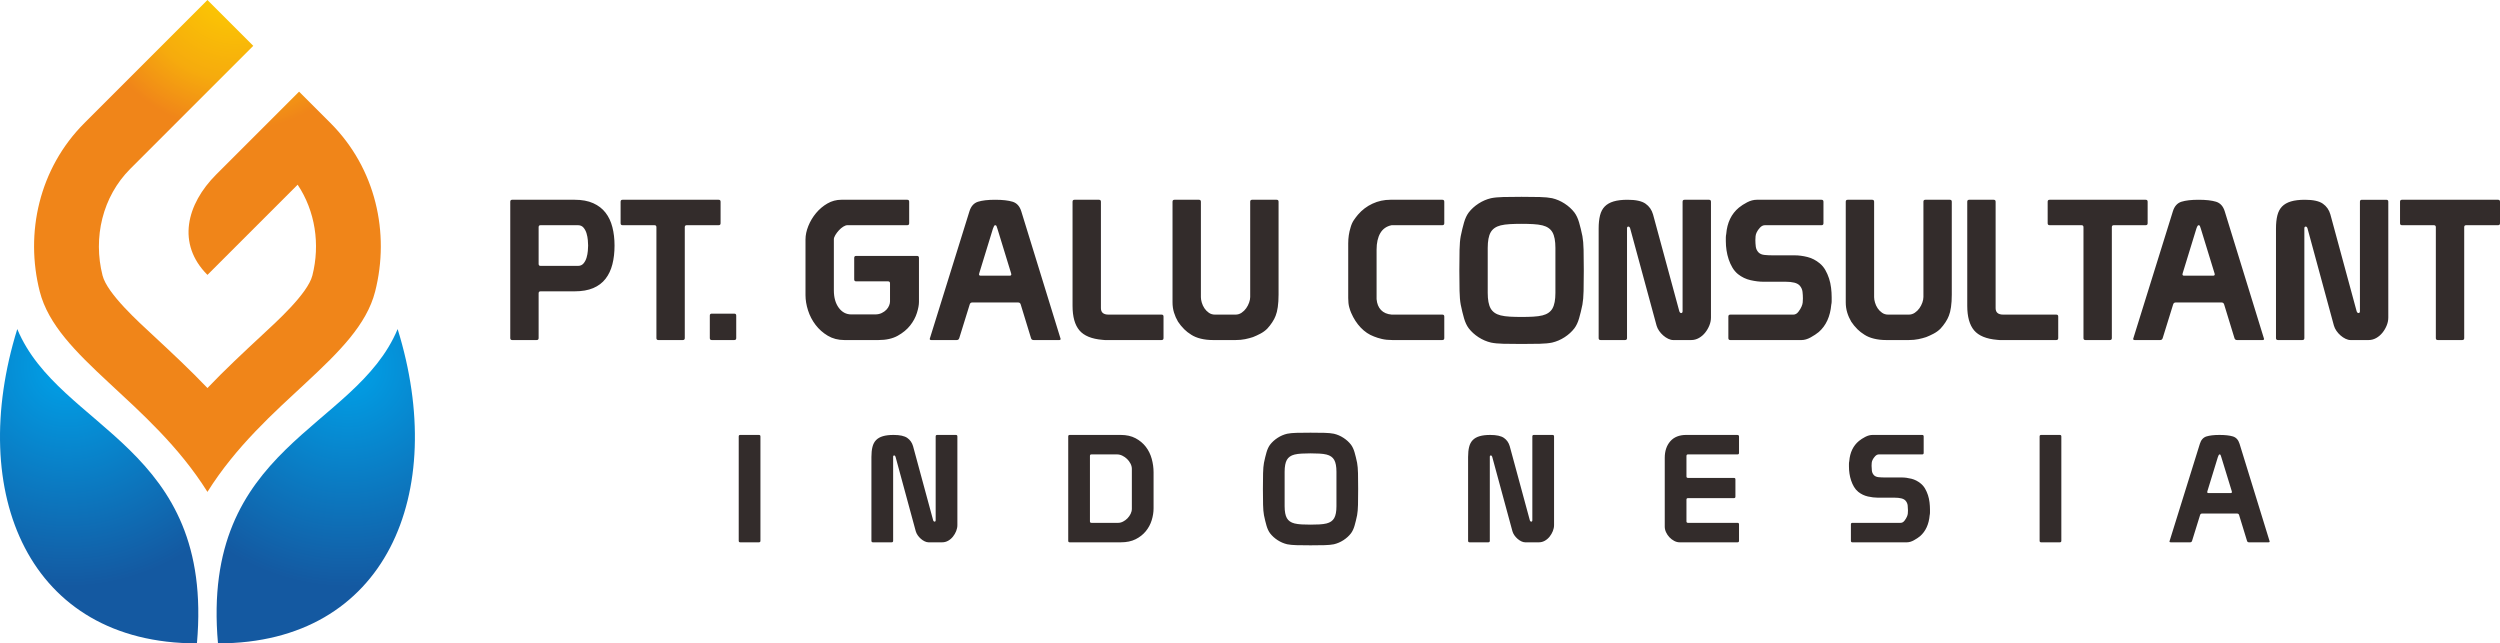 <?xml version="1.0" encoding="UTF-8"?>
<!DOCTYPE svg PUBLIC "-//W3C//DTD SVG 1.1//EN" "http://www.w3.org/Graphics/SVG/1.1/DTD/svg11.dtd">
<!-- Creator: CorelDRAW 2021 (64-Bit) -->
<svg xmlns="http://www.w3.org/2000/svg" xml:space="preserve" width="3330px" height="857px" version="1.1" style="shape-rendering:geometricPrecision; text-rendering:geometricPrecision; image-rendering:optimizeQuality; fill-rule:evenodd; clip-rule:evenodd"
viewBox="0 0 2619.39 674.07"
 xmlns:xlink="http://www.w3.org/1999/xlink"
 xmlns:xodm="http://www.corel.com/coreldraw/odm/2003">
 <defs>
  <style type="text/css">
   <![CDATA[
    .fil0 {fill:#332C2B;fill-rule:nonzero}
    .fil2 {fill:url(#id0)}
    .fil3 {fill:url(#id1)}
    .fil1 {fill:url(#id2)}
   ]]>
  </style>
  <radialGradient id="id0" gradientUnits="userSpaceOnUse" gradientTransform="matrix(-0.028 1.4 -1.4 -0.028 611 296)" cx="70.65" cy="384.26" r="164.66" fx="70.65" fy="384.26">
   <stop offset="0" style="stop-opacity:1; stop-color:#00A2E9"/>
   <stop offset="1" style="stop-opacity:1; stop-color:#1459A1"/>
  </radialGradient>
  <radialGradient id="id1" gradientUnits="userSpaceOnUse" gradientTransform="matrix(0.028 1.4 -1.4 0.028 892 -136)" xlink:href="#id0" cx="364.08" cy="384.26" r="164.66" fx="364.08" fy="384.26">
  </radialGradient>
  <radialGradient id="id2" gradientUnits="userSpaceOnUse" gradientTransform="matrix(-0.119 2.234 -2.234 -0.119 230 -574)" cx="246.43" cy="-20.61" r="70.52" fx="246.43" fy="-20.61">
   <stop offset="0" style="stop-opacity:1; stop-color:#FDD100"/>
   <stop offset="0.659" style="stop-opacity:1; stop-color:#F6AB0D"/>
   <stop offset="1" style="stop-opacity:1; stop-color:#F08519"/>
  </radialGradient>
 </defs>
 <g id="Layer_x0020_1">
  <g id="_1621678914656">
   <path class="fil0" d="M534.63 213.58l0 140.63c0,1.37 0.68,2.05 2.04,2.05l25.63 0c1.37,0 2.05,-0.68 2.05,-2.05l0 -46.94c0,-1.37 0.68,-2.05 2.05,-2.05l35.67 0c7.65,0 14.14,-1.13 19.47,-3.38 5.33,-2.26 9.64,-5.51 12.91,-9.74 3.29,-4.24 5.68,-9.3 7.18,-15.17 1.51,-5.88 2.26,-12.44 2.26,-19.68 0,-6.97 -0.75,-13.39 -2.26,-19.27 -1.5,-5.88 -3.89,-10.93 -7.18,-15.17 -3.27,-4.24 -7.58,-7.55 -12.91,-9.94 -5.33,-2.39 -11.82,-3.59 -19.47,-3.59l-65.4 0c-1.36,0 -2.04,0.69 -2.04,2.05l0 2.25zm70.92 22.35c2.46,0 4.41,0.85 5.84,2.56 1.44,1.71 2.5,3.72 3.18,6.05 0.69,2.32 1.13,4.68 1.34,7.07 0.2,2.39 0.3,4.27 0.3,5.64 0,1.36 -0.1,3.24 -0.3,5.64 -0.21,2.39 -0.65,4.75 -1.34,7.07 -0.68,2.32 -1.74,4.34 -3.18,6.04 -1.43,1.71 -3.38,2.57 -5.84,2.57l-39.15 0c-1.37,0 -2.05,-0.69 -2.05,-2.05l0 -38.54c0,-1.37 0.68,-2.05 2.05,-2.05l39.15 0zm111.93 2.05c0,-1.37 0.68,-2.05 2.05,-2.05l33.41 0c1.37,0 2.05,-0.68 2.05,-2.05l0 -22.55c0,-1.36 -0.68,-2.05 -2.05,-2.05l-100.65 0c-1.36,0 -2.05,0.69 -2.05,2.05l0 22.55c0,1.37 0.69,2.05 2.05,2.05l33.42 0c1.36,0 2.05,0.68 2.05,2.05l0 116.23c0,1.37 0.68,2.05 2.05,2.05l25.62 0c1.36,0 2.05,-0.68 2.05,-2.05l0 -116.23zm26.23 116.23c0,1.37 0.69,2.05 2.05,2.05l23.58 0c1.37,0 2.05,-0.68 2.05,-2.05l0 -23.57c0,-1.37 -0.68,-2.05 -2.05,-2.05l-23.58 0c-1.36,0 -2.05,0.68 -2.05,2.05l0 23.57zm180.2 -144.93l-42.44 0c-5.19,0 -10.04,1.3 -14.55,3.9 -4.51,2.59 -8.47,5.94 -11.89,10.04 -3.42,4.1 -6.12,8.61 -8.1,13.53 -1.98,4.92 -2.97,9.63 -2.97,14.15l0 58.21c0,5.19 0.89,10.56 2.66,16.09 1.78,5.54 4.41,10.6 7.9,15.17 3.48,4.58 7.75,8.37 12.81,11.38 5.05,3.01 10.86,4.51 17.42,4.51l35.67 0c8.06,0 14.8,-1.5 20.19,-4.51 5.4,-3.01 9.74,-6.59 13.02,-10.76 3.28,-4.17 5.64,-8.54 7.07,-13.12 1.44,-4.58 2.15,-8.44 2.15,-11.59l0 -46.12c0,-1.36 -0.68,-2.05 -2.05,-2.05l-63.75 0c-1.37,0 -2.05,0.69 -2.05,2.05l0 22.55c0,1.37 0.68,2.05 2.05,2.05l33.42 0c1.36,0 2.05,0.69 2.05,2.05l0 19.07c0,1.23 -0.31,2.63 -0.93,4.2 -0.61,1.57 -1.57,3.04 -2.87,4.41 -1.29,1.36 -2.93,2.53 -4.92,3.48 -1.98,0.96 -4.27,1.44 -6.86,1.44l-25.01 0c-5.33,0 -9.71,-2.33 -13.12,-6.97 -3.42,-4.65 -5.13,-10.73 -5.13,-18.25l0 -53.5c0,-1.23 0.52,-2.7 1.54,-4.41 1.02,-1.71 2.25,-3.35 3.69,-4.92 1.43,-1.57 2.97,-2.87 4.61,-3.9 1.64,-1.02 3.08,-1.53 4.31,-1.53l62.72 0c1.37,0 2.05,-0.68 2.05,-2.05l0 -22.55c0,-1.36 -0.68,-2.05 -2.05,-2.05l-26.64 0zm50.22 145.75c0,0.82 0.54,1.23 1.64,1.23l26.65 0c1.36,0 2.25,-0.68 2.66,-2.05l10.87 -35.05c0.4,-1.51 1.29,-2.26 2.66,-2.26l48.17 0c1.37,0 2.26,0.69 2.67,2.05l10.86 35.47c0.41,1.23 1.3,1.84 2.67,1.84l26.85 0c0.96,0 1.44,-0.41 1.44,-1.23l-41.21 -133.66c-1.64,-5.32 -4.68,-8.67 -9.12,-10.04 -4.44,-1.36 -10.56,-2.05 -18.35,-2.05 -7.51,0 -13.46,0.69 -17.83,2.05 -4.37,1.37 -7.38,4.72 -9.02,10.04l-41.61 133.66zm85.27 -68.67c0,0.27 0.04,0.47 0.11,0.61 0.07,0.14 0.1,0.28 0.1,0.41 0,0.96 -0.55,1.44 -1.64,1.44l-30.54 0c-1.1,0 -1.65,-0.48 -1.65,-1.44 0,-0.13 0.04,-0.27 0.11,-0.41 0.07,-0.14 0.1,-0.34 0.1,-0.61l14.35 -46.74c0.82,-2.46 1.57,-3.69 2.25,-3.69 0.69,0 1.16,0.24 1.44,0.72 0.27,0.47 0.62,1.47 1.03,2.97l14.34 46.74zm157.64 43.25l-55.55 0c-5.33,0 -7.99,-2.25 -7.99,-6.76l0 -111.52c0,-1.36 -0.69,-2.05 -2.06,-2.05l-25.62 0c-1.36,0 -2.05,0.69 -2.05,2.05l0 109.06c0,11.47 2.4,20.05 7.18,25.72 4.78,5.67 12.84,8.99 24.19,9.94 0.68,0.14 1.5,0.21 2.46,0.21 0.95,0 1.98,0 3.07,0l56.37 0c1.37,0 2.05,-0.68 2.05,-2.05l0 -22.55c0,-1.37 -0.68,-2.05 -2.05,-2.05zm92.86 -118.28l0 99.83c0,1.78 -0.37,3.73 -1.12,5.84 -0.75,2.12 -1.78,4.11 -3.08,5.95 -1.3,1.84 -2.9,3.42 -4.81,4.71 -1.92,1.3 -4.04,1.95 -6.36,1.95l-21.52 0c-2.47,0 -4.61,-0.65 -6.46,-1.95 -1.84,-1.29 -3.38,-2.87 -4.61,-4.71 -1.23,-1.84 -2.15,-3.83 -2.77,-5.95 -0.62,-2.11 -0.92,-3.99 -0.92,-5.64l0 -100.03c0,-1.36 -0.69,-2.05 -2.05,-2.05l-25.63 0c-1.36,0 -2.05,0.69 -2.05,2.05l0 105.37c0,3.82 0.52,7.41 1.54,10.76 1.03,3.35 2.42,6.52 4.2,9.53 1.78,2.74 3.97,5.4 6.56,8 2.05,2.04 4.51,3.96 7.38,5.74 2.73,1.77 6.05,3.14 9.94,4.09 3.9,0.96 8.1,1.44 12.61,1.44l23.98 0c3.56,0 6.84,-0.31 9.85,-0.92 3,-0.62 5.73,-1.34 8.2,-2.16 2.45,-0.95 5.05,-2.15 7.78,-3.58 2.74,-1.44 5.13,-3.18 7.18,-5.23 1.91,-2.05 3.65,-4.27 5.22,-6.66 1.58,-2.39 2.78,-4.68 3.59,-6.87 0.96,-2.32 1.71,-5.36 2.26,-9.12 0.54,-3.76 0.82,-8.1 0.82,-13.02l0 -97.37c0,-1.36 -0.68,-2.05 -2.05,-2.05l-25.63 0c-1.36,0 -2.05,0.69 -2.05,2.05zm102.71 101.06c0,3.69 0.34,6.8 1.02,9.33 0.69,2.53 1.37,4.54 2.06,6.04 2.59,6.02 5.94,11.18 10.04,15.48 4.1,4.31 8.75,7.42 13.94,9.33 2.32,0.96 5.05,1.81 8.2,2.56 3.14,0.75 6.76,1.13 10.86,1.13l52.48 0c1.37,0 2.05,-0.68 2.05,-2.05l0 -22.55c0,-1.37 -0.68,-2.05 -2.05,-2.05l-53.09 0c-4.79,-0.41 -8.51,-2.02 -11.18,-4.82 -2.66,-2.8 -4.2,-6.59 -4.61,-11.38l0 -51.85c0,-7.11 1.3,-12.89 3.89,-17.33 2.6,-4.44 6.57,-7.21 11.9,-8.3l53.09 0c1.37,0 2.05,-0.68 2.05,-2.05l0 -22.55c0,-1.36 -0.68,-2.05 -2.05,-2.05l-54.33 0c-6.69,0 -12.98,1.37 -18.85,4.1 -5.88,2.73 -10.94,6.56 -15.17,11.48 -1.51,1.77 -2.97,3.73 -4.41,5.84 -1.43,2.12 -2.56,4.68 -3.38,7.69 -1.64,5.19 -2.46,10.73 -2.46,16.6l0 57.4zm116.43 -28.49c0,8.06 0.07,15.03 0.21,20.91 0.14,5.87 0.54,10.66 1.23,14.35 1.09,5.33 2.25,10.11 3.48,14.34 1.23,4.24 2.87,7.73 4.92,10.46 2.73,3.55 6.15,6.66 10.25,9.33 4.1,2.66 8.48,4.54 13.12,5.63 3.28,0.69 7.59,1.1 12.92,1.24 5.32,0.13 11.68,0.2 19.06,0.2 7.38,0 13.73,-0.07 19.06,-0.2 5.33,-0.14 9.64,-0.55 12.92,-1.24 4.65,-1.09 9.02,-2.97 13.12,-5.63 4.1,-2.67 7.51,-5.78 10.25,-9.33 2.05,-2.73 3.69,-6.22 4.92,-10.46 1.23,-4.23 2.39,-9.01 3.48,-14.34 0.68,-3.69 1.1,-8.48 1.23,-14.35 0.14,-5.88 0.21,-12.85 0.21,-20.91l0 -1.23c0,-8.06 -0.07,-15.03 -0.21,-20.91 -0.13,-5.88 -0.55,-10.66 -1.23,-14.35 -1.09,-5.33 -2.25,-10.12 -3.48,-14.35 -1.23,-4.24 -2.87,-7.72 -4.92,-10.46 -2.74,-3.55 -6.15,-6.66 -10.25,-9.32 -4.1,-2.67 -8.47,-4.55 -13.12,-5.64 -3.28,-0.68 -7.59,-1.09 -12.92,-1.23 -5.33,-0.14 -11.68,-0.2 -19.06,-0.2 -7.38,0 -13.74,0.06 -19.06,0.2 -5.33,0.14 -9.64,0.55 -12.92,1.23 -4.64,1.09 -9.02,2.97 -13.12,5.64 -4.1,2.66 -7.52,5.77 -10.25,9.32 -2.05,2.74 -3.69,6.22 -4.92,10.46 -1.23,4.23 -2.39,9.02 -3.48,14.35 -0.69,3.69 -1.09,8.47 -1.23,14.35 -0.14,5.88 -0.21,12.85 -0.21,20.91l0 1.23zm65.19 -49.4c4.23,0 8.27,0.1 12.1,0.3 3.82,0.21 7.1,0.65 9.83,1.33 4.92,1.24 8.41,3.66 10.46,7.28 2.05,3.63 3.07,9.06 3.07,16.3l0 47.15c0,7.24 -1.02,12.67 -3.07,16.29 -2.05,3.62 -5.54,6.05 -10.46,7.28 -2.73,0.68 -6.01,1.13 -9.83,1.34 -3.83,0.2 -7.87,0.3 -12.1,0.3 -4.24,0 -8.27,-0.1 -12.09,-0.3 -3.83,-0.21 -7.11,-0.66 -9.84,-1.34 -4.92,-1.23 -8.41,-3.66 -10.46,-7.28 -2.05,-3.62 -3.07,-9.05 -3.07,-16.29l0 -47.15c0,-7.24 1.02,-12.67 3.07,-16.3 2.05,-3.62 5.54,-6.04 10.46,-7.28 2.73,-0.68 6.01,-1.12 9.84,-1.33 3.82,-0.2 7.85,-0.3 12.09,-0.3zm80.76 119.71c0,1.37 0.69,2.05 2.06,2.05l25.62 0c1.36,0 2.05,-0.68 2.05,-2.05l0 -115c0,-1.23 0.48,-1.84 1.44,-1.84 0.81,0 1.43,0.61 1.84,1.84l27.67 101.88c0.55,1.91 1.44,3.76 2.67,5.54 1.23,1.77 2.66,3.38 4.3,4.81 1.64,1.44 3.38,2.6 5.23,3.49 1.84,0.89 3.59,1.33 5.22,1.33l18.87 0c2.87,0 5.57,-0.72 8.09,-2.15 2.53,-1.44 4.72,-3.32 6.56,-5.64 1.85,-2.32 3.32,-4.85 4.41,-7.58 1.09,-2.74 1.64,-5.47 1.64,-8.21l0 -121.35c0,-1.36 -0.68,-2.05 -2.05,-2.05l-25.62 0c-1.37,0 -2.06,0.69 -2.06,2.05l0 114.59c0,1.37 -0.47,2.05 -1.43,2.05 -0.96,0 -1.64,-0.68 -2.05,-2.05l-27.47 -101.26c-1.37,-4.79 -3.99,-8.55 -7.89,-11.28 -3.89,-2.73 -10.14,-4.1 -18.76,-4.1 -5.87,0 -10.76,0.58 -14.65,1.74 -3.9,1.17 -7.01,2.94 -9.33,5.33 -2.33,2.4 -3.96,5.5 -4.92,9.33 -0.96,3.83 -1.44,8.4 -1.44,13.74l0 114.79zm195.98 -59.04c3.41,0 6.39,0.31 8.91,0.93 2.53,0.61 4.48,1.67 5.85,3.17 1.64,1.92 2.6,4.07 2.87,6.46 0.27,2.39 0.41,4.68 0.41,6.87 0,1.5 -0.07,2.94 -0.21,4.3 -0.13,1.37 -0.55,2.8 -1.23,4.3 -0.68,1.65 -1.77,3.46 -3.28,5.44 -1.5,1.98 -3.28,2.97 -5.33,2.97l-66.01 0c-1.36,0 -2.05,0.68 -2.05,2.05l0 22.55c0,1.37 0.69,2.05 2.05,2.05l74.62 0c3.01,0 6.19,-0.92 9.54,-2.77 3.34,-1.84 6.18,-3.72 8.5,-5.63 7.65,-6.7 12.03,-16.27 13.12,-28.7 0.27,-1.1 0.41,-2.26 0.41,-3.49 0,-1.37 0,-2.8 0,-4.31 0,-3.14 -0.2,-6.42 -0.62,-9.83 -0.4,-3.42 -1.12,-6.7 -2.15,-9.84 -1.02,-3.15 -2.32,-6.08 -3.89,-8.82 -1.58,-2.73 -3.52,-5.05 -5.85,-6.97 -3.96,-3.28 -8.26,-5.5 -12.91,-6.66 -4.65,-1.16 -9.09,-1.74 -13.32,-1.74l-22.96 0c-3.14,0 -6.05,-0.14 -8.71,-0.41 -2.67,-0.27 -4.75,-1.16 -6.25,-2.67 -1.65,-1.77 -2.6,-3.82 -2.87,-6.15 -0.28,-2.32 -0.42,-4.58 -0.42,-6.76 0,-1.37 0.07,-2.73 0.21,-4.1 0.13,-1.37 0.55,-2.73 1.23,-4.1 0.68,-1.5 1.81,-3.11 3.38,-4.82 1.57,-1.71 3.31,-2.56 5.23,-2.56l59.24 0c1.37,0 2.05,-0.68 2.05,-2.05l0 -22.55c0,-1.36 -0.68,-2.05 -2.05,-2.05l-67.85 0c-3.28,0 -6.63,0.89 -10.05,2.66 -3.41,1.78 -6.28,3.63 -8.6,5.54 -7.93,6.56 -12.37,15.78 -13.33,27.68 -0.27,1.22 -0.41,2.45 -0.41,3.68 0,1.24 0,2.53 0,3.9 0,3.14 0.24,6.32 0.72,9.53 0.48,3.21 1.23,6.36 2.25,9.43 1.03,3.08 2.33,5.95 3.9,8.61 1.57,2.66 3.52,4.95 5.84,6.87 3.96,3.14 8.37,5.26 13.22,6.35 4.85,1.1 9.4,1.64 13.63,1.64l23.17 0zm144.31 -83.84l0 99.83c0,1.78 -0.38,3.73 -1.12,5.84 -0.76,2.12 -1.78,4.11 -3.08,5.95 -1.3,1.84 -2.91,3.42 -4.82,4.71 -1.91,1.3 -4.03,1.95 -6.35,1.95l-21.53 0c-2.46,0 -4.61,-0.65 -6.45,-1.95 -1.85,-1.29 -3.39,-2.87 -4.62,-4.71 -1.23,-1.84 -2.15,-3.83 -2.76,-5.95 -0.62,-2.11 -0.93,-3.99 -0.93,-5.64l0 -100.03c0,-1.36 -0.68,-2.05 -2.05,-2.05l-25.62 0c-1.37,0 -2.05,0.69 -2.05,2.05l0 105.37c0,3.82 0.51,7.41 1.54,10.76 1.02,3.35 2.42,6.52 4.2,9.53 1.78,2.74 3.96,5.4 6.56,8 2.05,2.04 4.51,3.96 7.38,5.74 2.73,1.77 6.04,3.14 9.94,4.09 3.89,0.96 8.1,1.44 12.61,1.44l23.98 0c3.56,0 6.83,-0.31 9.84,-0.92 3.01,-0.62 5.74,-1.34 8.2,-2.16 2.46,-0.95 5.06,-2.15 7.79,-3.58 2.73,-1.44 5.13,-3.18 7.18,-5.23 1.91,-2.05 3.65,-4.27 5.22,-6.66 1.57,-2.39 2.77,-4.68 3.59,-6.87 0.96,-2.32 1.71,-5.36 2.25,-9.12 0.55,-3.76 0.82,-8.1 0.82,-13.02l0 -97.37c0,-1.36 -0.68,-2.05 -2.04,-2.05l-25.63 0c-1.37,0 -2.05,0.69 -2.05,2.05zm139.19 118.28l-55.55 0c-5.33,0 -8,-2.25 -8,-6.76l0 -111.52c0,-1.36 -0.68,-2.05 -2.05,-2.05l-25.62 0c-1.37,0 -2.05,0.69 -2.05,2.05l0 109.06c0,11.47 2.39,20.05 7.17,25.72 4.79,5.67 12.85,8.99 24.19,9.94 0.69,0.14 1.5,0.21 2.46,0.21 0.96,0 1.99,0 3.08,0l56.37 0c1.37,0 2.05,-0.68 2.05,-2.05l0 -22.55c0,-1.37 -0.68,-2.05 -2.05,-2.05zm58.22 -91.63c0,-1.37 0.68,-2.05 2.05,-2.05l33.41 0c1.37,0 2.05,-0.68 2.05,-2.05l0 -22.55c0,-1.36 -0.68,-2.05 -2.05,-2.05l-100.65 0c-1.37,0 -2.05,0.69 -2.05,2.05l0 22.55c0,1.37 0.68,2.05 2.05,2.05l33.42 0c1.36,0 2.05,0.68 2.05,2.05l0 116.23c0,1.37 0.68,2.05 2.05,2.05l25.62 0c1.36,0 2.05,-0.68 2.05,-2.05l0 -116.23zm22.34 117.05c0,0.82 0.55,1.23 1.64,1.23l26.65 0c1.37,0 2.26,-0.68 2.66,-2.05l10.87 -35.05c0.41,-1.51 1.29,-2.26 2.66,-2.26l48.18 0c1.36,0 2.25,0.69 2.66,2.05l10.87 35.47c0.41,1.23 1.3,1.84 2.66,1.84l26.86 0c0.95,0 1.43,-0.41 1.43,-1.23l-41.2 -133.66c-1.64,-5.32 -4.68,-8.67 -9.12,-10.04 -4.45,-1.36 -10.56,-2.05 -18.35,-2.05 -7.52,0 -13.46,0.69 -17.84,2.05 -4.37,1.37 -7.38,4.72 -9.02,10.04l-41.61 133.66zm85.28 -68.67c0,0.27 0.03,0.47 0.1,0.61 0.07,0.14 0.1,0.28 0.1,0.41 0,0.96 -0.54,1.44 -1.64,1.44l-30.54 0c-1.1,0 -1.64,-0.48 -1.64,-1.44 0,-0.13 0.03,-0.27 0.1,-0.41 0.07,-0.14 0.1,-0.34 0.1,-0.61l14.35 -46.74c0.82,-2.46 1.57,-3.69 2.26,-3.69 0.68,0 1.16,0.24 1.43,0.72 0.27,0.47 0.62,1.47 1.03,2.97l14.35 46.74zm64.36 67.85c0,1.37 0.69,2.05 2.06,2.05l25.62 0c1.37,0 2.05,-0.68 2.05,-2.05l0 -115c0,-1.23 0.48,-1.84 1.44,-1.84 0.81,0 1.43,0.61 1.84,1.84l27.67 101.88c0.55,1.91 1.44,3.76 2.67,5.54 1.23,1.77 2.66,3.38 4.3,4.81 1.64,1.44 3.38,2.6 5.23,3.49 1.85,0.89 3.59,1.33 5.23,1.33l18.86 0c2.87,0 5.57,-0.72 8.09,-2.15 2.53,-1.44 4.72,-3.32 6.56,-5.64 1.85,-2.32 3.32,-4.85 4.41,-7.58 1.1,-2.74 1.64,-5.47 1.64,-8.21l0 -121.35c0,-1.36 -0.68,-2.05 -2.05,-2.05l-25.62 0c-1.37,0 -2.05,0.69 -2.05,2.05l0 114.59c0,1.37 -0.48,2.05 -1.44,2.05 -0.95,0 -1.64,-0.68 -2.05,-2.05l-27.47 -101.26c-1.36,-4.79 -3.99,-8.55 -7.89,-11.28 -3.89,-2.73 -10.14,-4.1 -18.75,-4.1 -5.88,0 -10.77,0.58 -14.66,1.74 -3.9,1.17 -7,2.94 -9.33,5.33 -2.32,2.4 -3.96,5.5 -4.92,9.33 -0.96,3.83 -1.44,8.4 -1.44,13.74l0 114.79zm197.21 -116.23c0,-1.37 0.68,-2.05 2.05,-2.05l33.41 0c1.37,0 2.05,-0.68 2.05,-2.05l0 -22.55c0,-1.36 -0.68,-2.05 -2.05,-2.05l-100.65 0c-1.36,0 -2.05,0.69 -2.05,2.05l0 22.55c0,1.37 0.69,2.05 2.05,2.05l33.42 0c1.36,0 2.05,0.68 2.05,2.05l0 116.23c0,1.37 0.68,2.05 2.05,2.05l25.62 0c1.36,0 2.05,-0.68 2.05,-2.05l0 -116.23z"/>
   <path class="fil0" d="M774 457.25l0 109.36c0,1.04 0.52,1.57 1.57,1.57l19.61 0c1.05,0 1.57,-0.53 1.57,-1.57l0 -109.36c0,-1.04 -0.52,-1.57 -1.57,-1.57l-19.61 0c-1.05,0 -1.57,0.53 -1.57,1.57zm139.04 109.36c0,1.04 0.52,1.57 1.57,1.57l19.61 0c1.05,0 1.57,-0.53 1.57,-1.57l0 -88.02c0,-0.94 0.37,-1.41 1.1,-1.41 0.63,0 1.1,0.47 1.41,1.41l21.18 77.98c0.42,1.46 1.1,2.87 2.04,4.23 0.94,1.36 2.04,2.59 3.3,3.69 1.25,1.1 2.58,1.99 4,2.67 1.41,0.67 2.74,1.02 4,1.02l14.43 0c2.2,0 4.27,-0.56 6.2,-1.65 1.93,-1.1 3.61,-2.54 5.02,-4.32 1.41,-1.78 2.54,-3.71 3.37,-5.8 0.84,-2.09 1.26,-4.19 1.26,-6.27l0 -92.89c0,-1.04 -0.53,-1.57 -1.57,-1.57l-19.61 0c-1.05,0 -1.57,0.53 -1.57,1.57l0 87.7c0,1.05 -0.37,1.57 -1.1,1.57 -0.73,0 -1.26,-0.52 -1.57,-1.57l-21.02 -77.5c-1.05,-3.66 -3.06,-6.54 -6.04,-8.63 -2.98,-2.09 -7.77,-3.14 -14.36,-3.14 -4.5,0 -8.23,0.45 -11.22,1.34 -2.98,0.88 -5.36,2.24 -7.14,4.08 -1.78,1.83 -3.03,4.21 -3.76,7.14 -0.74,2.92 -1.1,6.43 -1.1,10.51l0 87.86zm207.76 1.57l53.66 0c5.96,0 11.09,-1.07 15.38,-3.22 4.29,-2.14 7.84,-4.94 10.67,-8.39 2.82,-3.45 4.89,-7.3 6.19,-11.54 1.31,-4.23 1.96,-8.39 1.96,-12.47l0 -37.65c0,-4.82 -0.65,-9.57 -1.96,-14.28 -1.3,-4.71 -3.37,-8.89 -6.19,-12.55 -2.83,-3.66 -6.41,-6.64 -10.75,-8.95 -4.34,-2.3 -9.49,-3.45 -15.45,-3.45l-53.51 0c-1.04,0 -1.56,0.53 -1.56,1.57l0 109.36c0,1.04 0.52,1.57 1.56,1.57zm21.19 -90.53c0,-1.05 0.52,-1.57 1.56,-1.57l26.83 0c1.88,0 3.74,0.44 5.57,1.33 1.83,0.89 3.48,2.04 4.94,3.45 1.47,1.42 2.67,3.04 3.61,4.87 0.95,1.83 1.41,3.69 1.41,5.57l0 41.73c0,1.78 -0.41,3.53 -1.25,5.26 -0.84,1.72 -1.93,3.29 -3.29,4.71 -1.36,1.41 -2.91,2.56 -4.63,3.44 -1.73,0.9 -3.43,1.34 -5.1,1.34l-28.09 0c-1.04,0 -1.56,-0.52 -1.56,-1.57l0 -68.56zm181.24 35.14c0,6.17 0.05,11.51 0.16,16.01 0.1,4.49 0.42,8.15 0.94,10.98 0.84,4.08 1.72,7.74 2.67,10.98 0.94,3.24 2.19,5.91 3.76,8 2.09,2.72 4.71,5.1 7.85,7.14 3.14,2.04 6.48,3.48 10.04,4.32 2.51,0.52 5.8,0.83 9.88,0.94 4.08,0.1 8.95,0.16 14.6,0.16 5.64,0 10.5,-0.06 14.58,-0.16 4.08,-0.11 7.38,-0.42 9.89,-0.94 3.56,-0.84 6.9,-2.28 10.04,-4.32 3.14,-2.04 5.75,-4.42 7.85,-7.14 1.56,-2.09 2.82,-4.76 3.76,-8 0.94,-3.24 1.83,-6.9 2.67,-10.98 0.52,-2.83 0.83,-6.49 0.94,-10.98 0.1,-4.5 0.15,-9.84 0.15,-16.01l0 -0.94c0,-6.17 -0.05,-11.5 -0.15,-16 -0.11,-4.5 -0.42,-8.16 -0.94,-10.99 -0.84,-4.07 -1.73,-7.73 -2.67,-10.98 -0.94,-3.24 -2.2,-5.91 -3.76,-8 -2.1,-2.72 -4.71,-5.1 -7.85,-7.14 -3.14,-2.04 -6.48,-3.48 -10.04,-4.31 -2.51,-0.53 -5.81,-0.84 -9.89,-0.95 -4.08,-0.1 -8.94,-0.15 -14.58,-0.15 -5.65,0 -10.52,0.05 -14.6,0.15 -4.08,0.11 -7.37,0.42 -9.88,0.95 -3.56,0.83 -6.9,2.27 -10.04,4.31 -3.14,2.04 -5.76,4.42 -7.85,7.14 -1.57,2.09 -2.82,4.76 -3.76,8 -0.95,3.25 -1.83,6.91 -2.67,10.98 -0.52,2.83 -0.84,6.49 -0.94,10.99 -0.11,4.5 -0.16,9.83 -0.16,16l0 0.94zm49.9 -37.81c3.24,0 6.32,0.08 9.25,0.24 2.93,0.15 5.44,0.49 7.53,1.01 3.77,0.95 6.43,2.8 8,5.57 1.57,2.78 2.36,6.93 2.36,12.48l0 36.09c0,5.54 -0.79,9.7 -2.36,12.47 -1.57,2.77 -4.23,4.63 -8,5.57 -2.09,0.52 -4.6,0.86 -7.53,1.02 -2.93,0.15 -6.01,0.23 -9.25,0.23 -3.25,0 -6.34,-0.08 -9.26,-0.23 -2.93,-0.16 -5.44,-0.5 -7.53,-1.02 -3.77,-0.94 -6.44,-2.8 -8.01,-5.57 -1.56,-2.77 -2.35,-6.93 -2.35,-12.47l0 -36.09c0,-5.55 0.79,-9.7 2.35,-12.48 1.57,-2.77 4.24,-4.62 8.01,-5.57 2.09,-0.52 4.6,-0.86 7.53,-1.01 2.92,-0.16 6.01,-0.24 9.26,-0.24zm165.08 91.63c0,1.04 0.52,1.57 1.57,1.57l19.61 0c1.05,0 1.57,-0.53 1.57,-1.57l0 -88.02c0,-0.94 0.36,-1.41 1.1,-1.41 0.62,0 1.1,0.47 1.41,1.41l21.18 77.98c0.42,1.46 1.1,2.87 2.04,4.23 0.94,1.36 2.04,2.59 3.3,3.69 1.25,1.1 2.58,1.99 4,2.67 1.41,0.67 2.74,1.02 4,1.02l14.43 0c2.2,0 4.26,-0.56 6.2,-1.65 1.93,-1.1 3.61,-2.54 5.02,-4.32 1.41,-1.78 2.53,-3.71 3.37,-5.8 0.84,-2.09 1.26,-4.19 1.26,-6.27l0 -92.89c0,-1.04 -0.53,-1.57 -1.57,-1.57l-19.61 0c-1.05,0 -1.57,0.53 -1.57,1.57l0 87.7c0,1.05 -0.37,1.57 -1.1,1.57 -0.73,0 -1.26,-0.52 -1.57,-1.57l-21.02 -77.5c-1.05,-3.66 -3.06,-6.54 -6.04,-8.63 -2.99,-2.09 -7.77,-3.14 -14.36,-3.14 -4.5,0 -8.24,0.45 -11.22,1.34 -2.98,0.88 -5.36,2.24 -7.14,4.08 -1.78,1.83 -3.03,4.21 -3.76,7.14 -0.74,2.92 -1.1,6.43 -1.1,10.51l0 87.86zm206.04 -14.91c0,1.99 0.44,3.95 1.33,5.88 0.89,1.94 2.07,3.69 3.53,5.26 1.46,1.57 3.14,2.85 5.02,3.85 1.88,0.99 3.77,1.49 5.65,1.49l60.72 0c1.04,0 1.57,-0.53 1.57,-1.57l0 -17.26c0,-1.05 -0.53,-1.57 -1.57,-1.57l-51.93 0c-1.05,0 -1.57,-0.52 -1.57,-1.57l0 -22.75c0,-1.05 0.52,-1.57 1.57,-1.57l48.16 0c1.05,0 1.57,-0.52 1.57,-1.57l0 -18.04c0,-1.05 -0.52,-1.57 -1.57,-1.57l-48.16 0c-1.05,0 -1.57,-0.52 -1.57,-1.57l0 -21.34c0,-1.15 0.52,-1.72 1.57,-1.72l51.93 0c1.04,0 1.57,-0.52 1.57,-1.57l0 -17.26c0,-1.04 -0.68,-1.57 -2.04,-1.57l-53.19 0c-7.32,0 -12.92,2.22 -16.79,6.67 -3.87,4.45 -5.8,10.23 -5.8,17.34l0 72.01zm241.02 -30.28c2.62,0 4.89,0.24 6.83,0.71 1.93,0.47 3.42,1.28 4.47,2.43 1.25,1.46 1.99,3.11 2.2,4.94 0.21,1.83 0.31,3.58 0.31,5.26 0,1.15 -0.05,2.25 -0.16,3.29 -0.1,1.05 -0.42,2.15 -0.94,3.3 -0.52,1.25 -1.36,2.64 -2.51,4.16 -1.15,1.51 -2.51,2.27 -4.08,2.27l-50.52 0c-1.04,0 -1.57,0.52 -1.57,1.57l0 17.26c0,1.04 0.53,1.57 1.57,1.57l57.11 0c2.3,0 4.74,-0.71 7.3,-2.12 2.56,-1.42 4.73,-2.85 6.51,-4.32 5.85,-5.12 9.2,-12.45 10.04,-21.96 0.21,-0.84 0.31,-1.73 0.31,-2.67 0,-1.04 0,-2.14 0,-3.3 0,-2.4 -0.16,-4.91 -0.47,-7.52 -0.31,-2.62 -0.86,-5.13 -1.64,-7.54 -0.79,-2.4 -1.78,-4.65 -2.98,-6.74 -1.21,-2.1 -2.7,-3.87 -4.48,-5.34 -3.03,-2.51 -6.33,-4.21 -9.88,-5.1 -3.56,-0.88 -6.96,-1.33 -10.2,-1.33l-17.57 0c-2.41,0 -4.63,-0.1 -6.67,-0.31 -2.04,-0.21 -3.63,-0.89 -4.78,-2.04 -1.26,-1.36 -1.99,-2.93 -2.2,-4.71 -0.21,-1.78 -0.31,-3.5 -0.31,-5.18 0,-1.04 0.05,-2.09 0.15,-3.14 0.1,-1.04 0.42,-2.09 0.94,-3.13 0.52,-1.15 1.39,-2.38 2.59,-3.69 1.2,-1.31 2.54,-1.96 4,-1.96l45.35 0c1.04,0 1.56,-0.52 1.56,-1.57l0 -17.26c0,-1.04 -0.52,-1.57 -1.56,-1.57l-51.94 0c-2.51,0 -5.07,0.68 -7.69,2.04 -2.61,1.36 -4.8,2.77 -6.58,4.24 -6.07,5.02 -9.47,12.08 -10.2,21.18 -0.21,0.94 -0.32,1.88 -0.32,2.82 0,0.95 0,1.94 0,2.98 0,2.41 0.19,4.84 0.55,7.3 0.37,2.46 0.94,4.86 1.73,7.22 0.78,2.35 1.78,4.55 2.98,6.59 1.2,2.04 2.69,3.79 4.47,5.25 3.03,2.41 6.41,4.03 10.12,4.87 3.72,0.83 7.19,1.25 10.43,1.25l17.73 0zm151.75 -64.17l0 109.36c0,1.04 0.53,1.57 1.57,1.57l19.62 0c1.04,0 1.57,-0.53 1.57,-1.57l0 -109.36c0,-1.04 -0.53,-1.57 -1.57,-1.57l-19.62 0c-1.04,0 -1.57,0.53 -1.57,1.57zm136.06 109.99c0,0.62 0.42,0.94 1.26,0.94l20.4 0c1.04,0 1.72,-0.53 2.03,-1.57l8.32 -26.83c0.31,-1.15 0.99,-1.73 2.04,-1.73l36.87 0c1.04,0 1.73,0.53 2.04,1.57l8.32 27.14c0.31,0.94 0.99,1.42 2.03,1.42l20.56 0c0.73,0 1.1,-0.32 1.1,-0.94l-31.54 -102.3c-1.26,-4.08 -3.58,-6.64 -6.98,-7.69 -3.4,-1.04 -8.08,-1.57 -14.05,-1.57 -5.75,0 -10.3,0.53 -13.64,1.57 -3.35,1.05 -5.65,3.61 -6.91,7.69l-31.85 102.3zm65.27 -52.56c0,0.21 0.03,0.36 0.08,0.47 0.05,0.1 0.08,0.2 0.08,0.31 0,0.73 -0.42,1.1 -1.26,1.1l-23.38 0c-0.83,0 -1.25,-0.37 -1.25,-1.1 0,-0.11 0.03,-0.21 0.08,-0.31 0.05,-0.11 0.08,-0.26 0.08,-0.47l10.98 -35.78c0.63,-1.88 1.2,-2.82 1.72,-2.82 0.53,0 0.89,0.18 1.1,0.55 0.21,0.37 0.47,1.12 0.79,2.27l10.98 35.78z"/>
  </g>
  <g id="_1621678914560">
   <path class="fil1" d="M217.36 0l48.01 48.01 -82.5 82.47 0.01 0.01 -46.36 46.36c-29.2,29.19 -39.18,72.13 -29.08,111.78 4.88,19.16 38.39,49.18 52.43,62.24 20.11,18.71 39.4,36.7 57.49,55.68 18.09,-18.98 37.38,-36.97 57.5,-55.68 14.03,-13.06 47.55,-43.08 52.43,-62.24 8.31,-32.64 3,-67.52 -15.42,-95.12l-94.51 94.49c-32.41,-32.42 -22.01,-73.99 9.18,-105.18l86.83 -86.81 32.84 32.83c47.6,47.61 62.44,115.38 46.86,176.54 -17.74,69.69 -115.64,114.18 -175.71,209.98 -60.06,-95.8 -157.96,-140.29 -175.71,-209.98 -15.57,-61.16 -0.74,-128.93 46.87,-176.54l128.84 -128.84z"/>
   <path class="fil2" d="M18.1 344.75c-53.31,171.72 11.66,329.32 188.24,329.32 18.4,-207.85 -143.98,-223 -188.24,-329.32z"/>
   <path class="fil3" d="M416.63 344.75c53.31,171.72 -11.66,329.32 -188.24,329.32 -18.4,-207.85 143.97,-223 188.24,-329.32z"/>
  </g>
 </g>
</svg>
